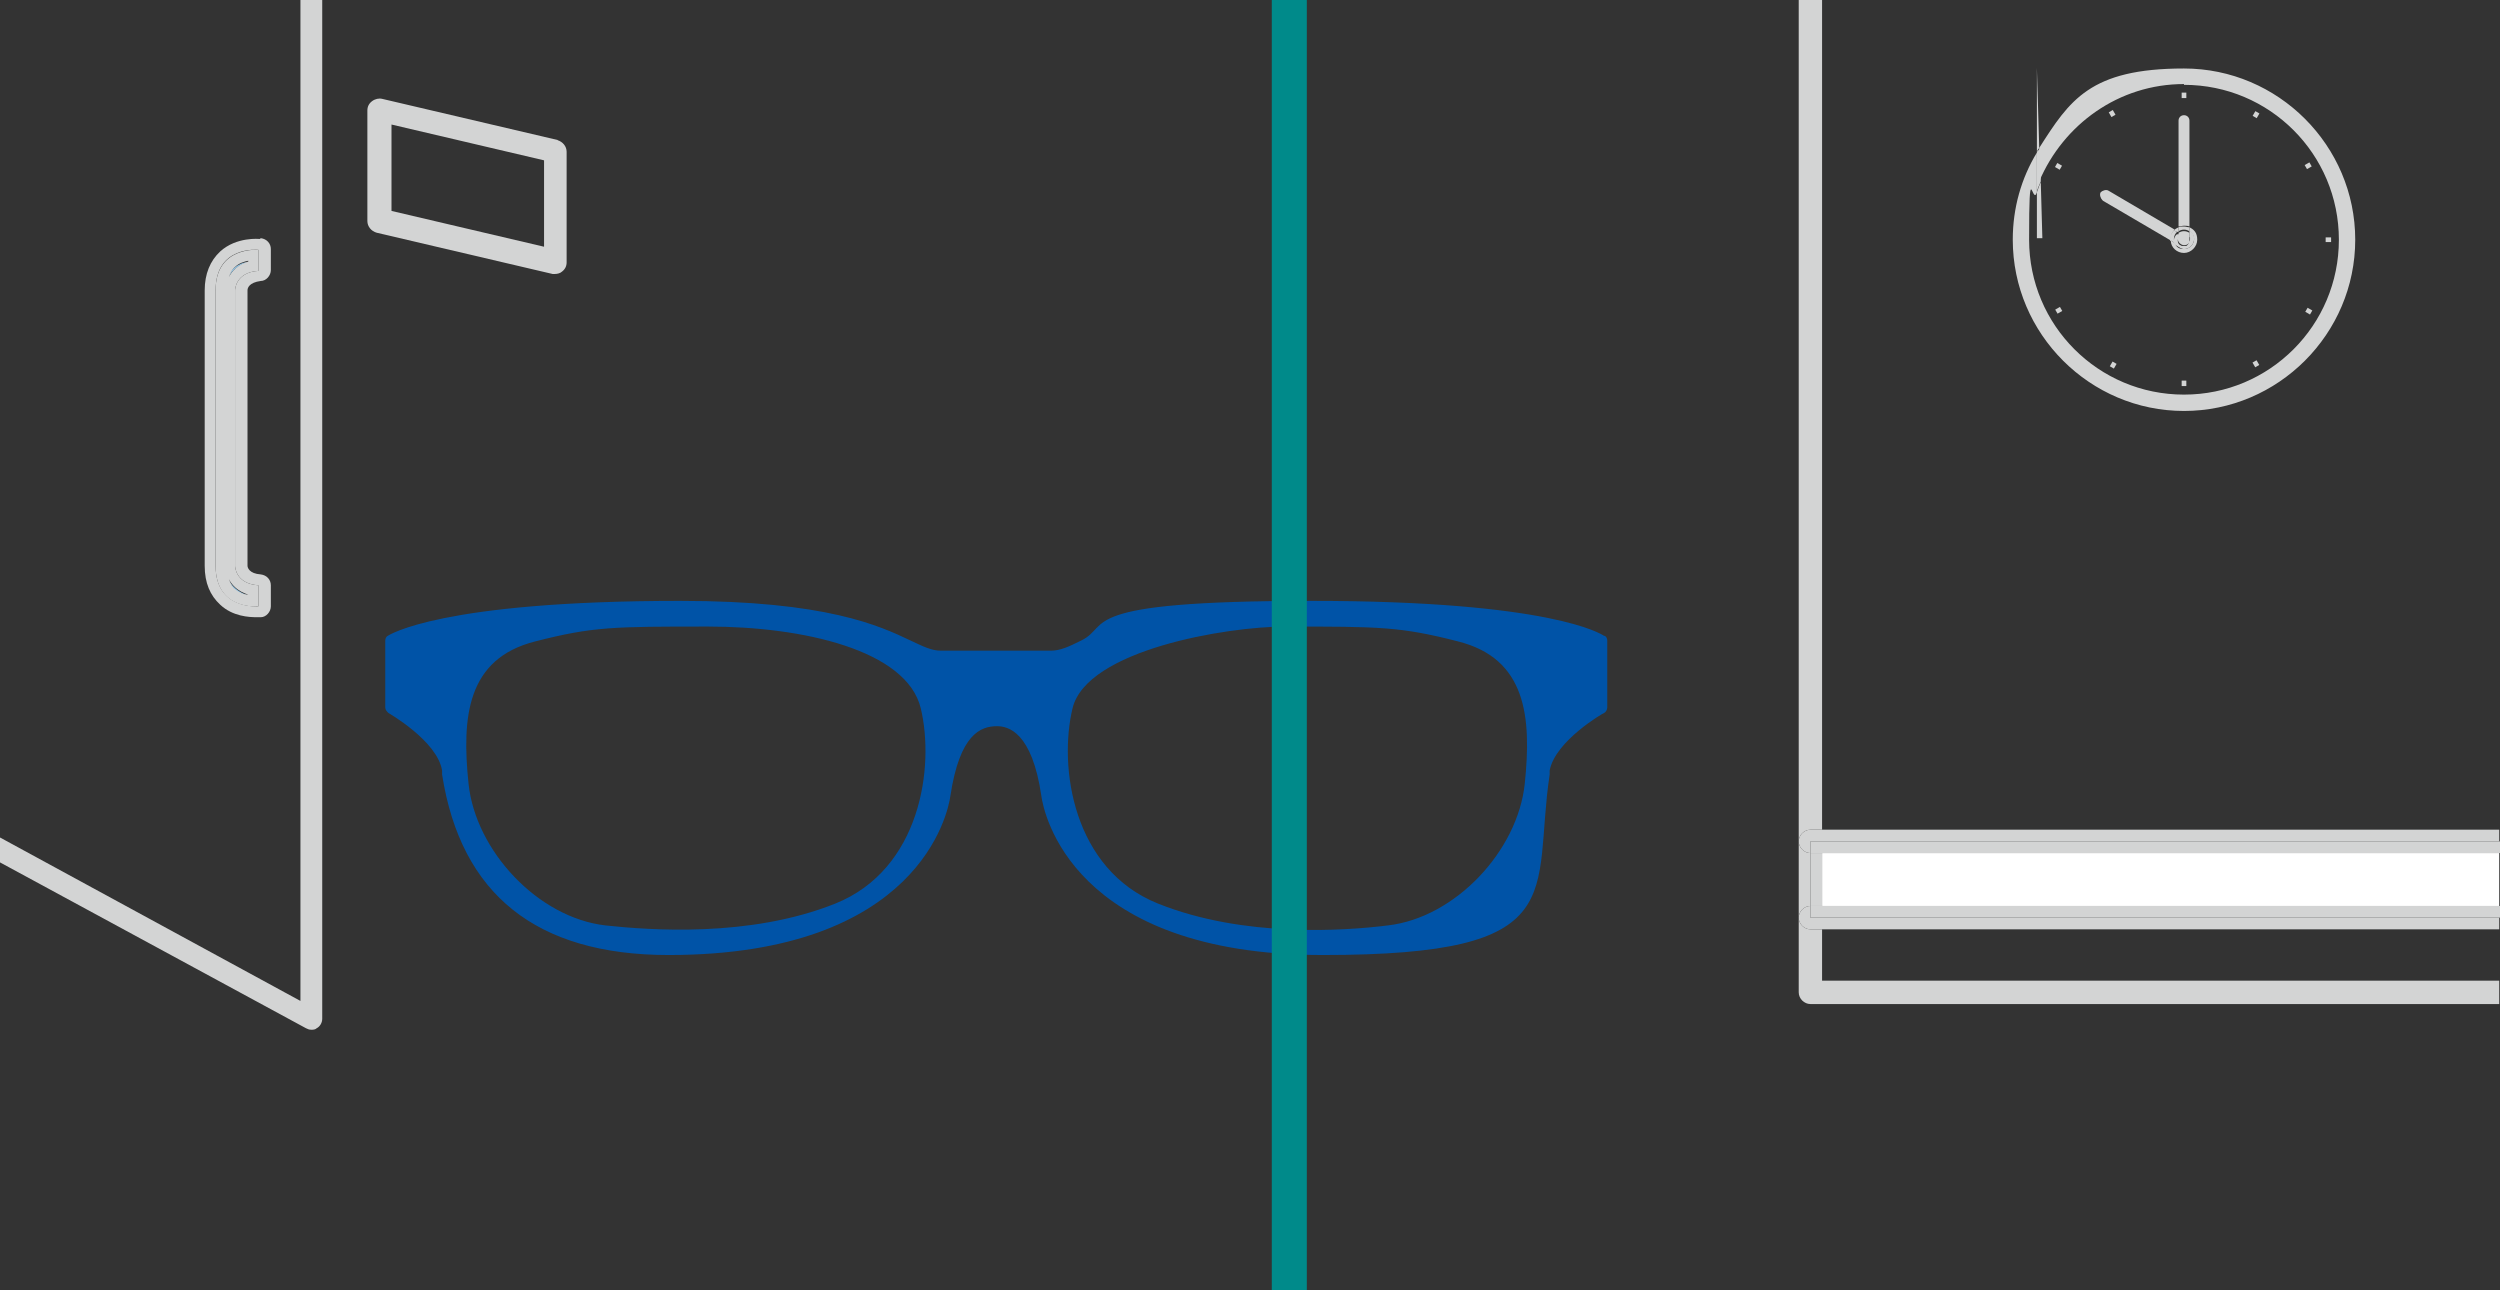 <?xml version="1.0" encoding="UTF-8"?>
<svg id="_レイヤー_2" data-name=" レイヤー 2" xmlns="http://www.w3.org/2000/svg" version="1.1" viewBox="0 0 321.2 165.8">
  <rect x="0" y="0" width="321.2" height="165.8" fill="#333333" stroke="none"/>
  <defs>
    <style>
      .cls-1 {
        fill: #8bc0e3;
      }

      .cls-1, .cls-2, .cls-3, .cls-4, .cls-5, .cls-6 {
        stroke-width: 0px;
      }

      .cls-2 {
        fill: #0053a7;
      }

      .cls-3 {
        fill: #d3d4d4;
      }

      .cls-4 {
        fill: none;
      }

      .cls-5 {
        fill: #008a8a;
      }

      .cls-6 {
        fill: #fff;
      }
    </style>
  </defs>
  <g id="_デザイン" data-name=" デザイン">
    <g>
      <path class="cls-2" d="M206.1,81.7c-.3-.2-6.7-4.5-37.6-4.5s-25.6,3.2-29.6,5.1c-1.6.8-2.7,1.3-3.9,1.3h-14.1c-1.2,0-2.2-.5-3.9-1.3-4-1.9-10.8-5.1-29.6-5.1-30.9,0-37.4,4.4-37.6,4.5-.2.1-.3.4-.3.6v8.6c0,.3.2.5.4.7,0,0,6.3,3.6,6.9,7.4v.5c2.4,15.4,12.1,23.2,29.1,23.2,32.2,0,35.9-18.3,36.2-20.4,1.2-8,3.9-9,6-9,1.4,0,4.5.7,5.7,9,.3,2.1,3.9,20.4,36.2,20.4s26.8-7.8,29.1-23.2v-.5c.7-3.8,6.9-7.4,7-7.4.2-.1.4-.4.4-.7v-8.6c0-.2-.1-.5-.3-.6h0ZM107.3,116.1c-11,4.4-23.9,3.4-29.5,2.8-8.7-1-16.7-9.6-17.6-18.2-.9-8.6-.2-16.1,8.6-18.3,7.4-1.9,10.1-1.9,22.2-1.9s25.5,3,27.3,10.5c1.8,7.5,0,20.7-11,25.1h0ZM195.9,100.7c-.9,8.6-8.9,17.2-17.6,18.2-5.6.7-18.5,1.6-29.5-2.8s-12.8-17.6-11-25.1c1.8-7.5,19.8-10.5,27.3-10.5,12.1,0,14.8,0,22.2,1.9,8.8,2.2,9.5,9.7,8.6,18.3h0Z"/>
      <g>
        <polygon class="cls-4" points="50.3 27.1 69.9 31.7 69.9 20.6 50.3 16 50.3 27.1"/>
        <path class="cls-4" d="M38.6,0H0v107.6l38.6,20.9V0ZM34.6,34.8c0,.7-.5,1.3-1.3,1.4-1.5.1-1.7.9-1.7,1.2v35.4c0,.3.2,1,1.7,1.1.7,0,1.3.7,1.3,1.4v2.7c0,.7-.5,1.3-1.3,1.4,0,0-.2,0-.5,0-.9,0-3-.2-4.6-1.6-1.3-1.2-2-2.9-2-5v-35.4c0-2.2.7-3.8,2-5,2.1-1.9,5-1.6,5.1-1.6.7,0,1.3.7,1.3,1.4v2.7h0Z"/>
        <path class="cls-4" d="M280.6,50.6c11,0,19.9-8.9,19.9-19.9s-8.9-19.9-19.9-19.9-15.5,5.2-18.4,12.5l.2,7.1h0v.6-.6h-.7v-5.9c-.6,1.9-1,4-1,6.1,0,11,8.9,19.9,19.9,19.9h0ZM298.8,30.5h.7v.6h-.7v-.6ZM296.8,21l.3.5-.6.4-.3-.5.6-.4ZM296.5,39.6l.6.3-.3.5-.6-.3.3-.5ZM271.4,47.2l-.5-.3.4-.6.5.3-.4.6ZM280.9,49.6h-.6v-.7h.6v.7ZM289.8,14.2l.5.3-.4.6-.5-.3.4-.6ZM289.9,46.3l.4.6-.5.3-.4-.6.5-.3ZM280.3,11.9h.6v.7h-.6v-.7ZM271.4,14.2l.4.6-.5.3-.4-.6.5-.3ZM269.9,24.8c.2-.3.6-.4,1-.2l8.5,5c.2-.2.4-.3.6-.4v-13.6c0-.4.3-.7.7-.7s.7.3.7.7v13.6c.6.3,1,.9,1,1.6s-.8,1.7-1.7,1.7-1.6-.7-1.7-1.6l-8.7-5.1c-.3-.2-.4-.6-.2-1h0ZM264.4,21l.6.4-.3.5-.6-.4.3-.5ZM264.7,39.6l.3.5-.6.3-.3-.5.6-.3Z"/>
        <path class="cls-4" d="M41.3,0v130.9c0,.5-.3.9-.7,1.2-.2.1-.5.2-.7.2s-.5,0-.7-.2L0,110.8v55h163.4V0H41.3ZM72.3,34.8c-.3.2-.6.3-.9.3s-.2,0-.3,0l-22.6-5.3c-.7-.2-1.2-.8-1.2-1.5v-14.2c0-.5.2-.9.6-1.2s.8-.4,1.3-.3l22.6,5.3c.7.2,1.2.8,1.2,1.5v14.2c0,.5-.2.9-.6,1.2h0Z"/>
        <path class="cls-4" d="M232.6,129c-.8,0-1.5-.7-1.5-1.5v-19.4h0V0h-63.3v165.8h153.3v-36.8h-88.5Z"/>
        <rect class="cls-4" x="234.1" y="119.4" width="87" height="6.6"/>
        <path class="cls-4" d="M321.2,106.6V0h-87v106.6h87ZM280.6,8.8c12.1,0,22,9.9,22,22s-9.9,22-22,22-22-9.9-22-22,1.1-7.9,3.1-11.2v-10.8l.3,10.3c3.9-6.1,10.8-10.2,18.6-10.2Z"/>
        <rect class="cls-5" x="163.4" width="4.5" height="165.8"/>
        <path class="cls-3" d="M40,132.3c.2,0,.5,0,.7-.2.4-.2.7-.7.7-1.2V0h-2.8v128.6L0,107.6v3.2l39.3,21.3c.2.1.4.2.7.2h0Z"/>
        <path class="cls-3" d="M71.7,18l-22.6-5.3c-.4-.1-.9,0-1.3.3s-.6.7-.6,1.2v14.2c0,.7.5,1.3,1.2,1.5l22.6,5.3c.1,0,.2,0,.3,0,.3,0,.7-.1.9-.3.4-.3.6-.7.6-1.2v-14.2c0-.7-.5-1.3-1.2-1.5h0ZM69.9,31.7l-19.6-4.6v-11.1l19.6,4.6v11.1Z"/>
        <path class="cls-3" d="M232.6,106.6h1.5V0h-3v108.1c0-.8.7-1.5,1.5-1.5h0Z"/>
        <path class="cls-3" d="M280.6,10.9c11,0,19.9,8.9,19.9,19.9s-8.9,19.9-19.9,19.9-19.9-8.9-19.9-19.9.4-4.2,1-6.1v-5.1c-2,3.3-3.1,7.1-3.1,11.2,0,12.1,9.9,22,22,22s22-9.9,22-22-9.9-22-22-22-14.7,4.1-18.6,10.2v4.3c3.1-7.3,10.2-12.5,18.6-12.5h0Z"/>
        <rect class="cls-3" x="280.3" y="11.9" width=".6" height=".7"/>
        <rect class="cls-3" x="271.1" y="14.3" width=".6" height=".7" transform="translate(29 137.6) rotate(-30)"/>
        <rect class="cls-3" x="264.3" y="21.1" width=".6" height=".7" transform="translate(113.6 239.8) rotate(-60)"/>
        <polygon class="cls-3" points="262.4 30.5 262.4 30.5 262.4 31 262.4 30.5"/>
        <path class="cls-3" d="M262.4,30.5l-.2-7.1c-.2.4-.3.8-.5,1.3v5.9h.7,0Z"/>
        <path class="cls-3" d="M261.7,19.5c.1-.2.2-.4.3-.5l-.3-10.3v10.8Z"/>
        <path class="cls-3" d="M261.7,24.6c.1-.4.3-.8.5-1.3v-4.3c-.2.2-.4.4-.5.5v5.1h0Z"/>
        <rect class="cls-3" x="264.2" y="39.7" width=".7" height=".6" transform="translate(15.4 137.5) rotate(-30)"/>
        <rect class="cls-3" x="271" y="46.5" width=".7" height=".6" transform="translate(95.3 258.5) rotate(-60)"/>
        <rect class="cls-3" x="280.3" y="48.9" width=".6" height=".7"/>
        <rect class="cls-3" x="289.6" y="46.4" width=".6" height=".7" transform="translate(15.4 151.2) rotate(-30)"/>
        <rect class="cls-3" x="296.4" y="39.7" width=".6" height=".7" transform="translate(113.6 276.9) rotate(-60)"/>
        <rect class="cls-3" x="298.8" y="30.5" width=".7" height=".6"/>
        <rect class="cls-3" x="296.3" y="21.2" width=".7" height=".6" transform="translate(28.9 151) rotate(-30)"/>
        <rect class="cls-3" x="289.5" y="14.4" width=".7" height=".6" transform="translate(132.2 258.4) rotate(-60)"/>
        <path class="cls-3" d="M281.3,29.1v-13.6c0-.4-.3-.7-.7-.7s-.7.3-.7.7v13.6c.2,0,.5-.1.7-.1s.5,0,.7.1Z"/>
        <path class="cls-3" d="M270.2,25.8l8.7,5.1c0,0,0-.1,0-.2,0-.5.2-.9.5-1.2l-8.5-5c-.3-.2-.8,0-1,.2-.2.3,0,.8.2,1Z"/>
        <path class="cls-3" d="M281.3,31.2c0-.1.2-.3.2-.5s0-.3-.1-.4v.8s0,0,0,0h0Z"/>
        <path class="cls-3" d="M280.6,29.9c-.5,0-.8.4-.8.8s.4.8.8.8.5-.1.7-.4c0,0,0,0,0,0v-.8c-.1-.2-.4-.4-.7-.4h0Z"/>
        <path class="cls-3" d="M279.9,29.7v-.5c-.2.1-.4.2-.6.4l.4.2s.1,0,.2-.1h0Z"/>
        <path class="cls-3" d="M281.9,30.7c0,.7-.6,1.3-1.3,1.3s-1-.3-1.2-.8l-.5-.3c0,.9.8,1.6,1.7,1.6s1.7-.8,1.7-1.7-.4-1.3-1-1.6v.5c.4.2.6.6.6,1.1h0Z"/>
        <path class="cls-3" d="M280.6,29.5c.3,0,.5.1.7.2v-.5c-.2,0-.5-.1-.7-.1s-.5,0-.7.1v.5c.2-.1.4-.2.7-.2h0Z"/>
        <path class="cls-3" d="M278.9,30.9l.5.3c0-.1-.1-.3-.1-.5,0-.4.2-.7.4-.9l-.4-.2c-.3.3-.5.7-.5,1.2s0,.1,0,.2h0Z"/>
        <path class="cls-3" d="M279.9,29.7c0,0-.1,0-.2.1h.2c0,.1,0-.1,0-.1Z"/>
        <path class="cls-3" d="M280.6,32c.7,0,1.3-.6,1.3-1.3s-.2-.8-.6-1.1v.6c0,.1.1.3.1.4s0,.3-.2.5c0,.2-.1.4-.3.5-.1,0-.2,0-.4,0s-.2,0-.4-.1l-.8-.5c.2.5.6.8,1.2.8h0Z"/>
        <path class="cls-3" d="M280.6,31.8c.1,0,.2,0,.4,0,.2-.1.3-.3.3-.5-.1.2-.4.4-.7.4-.5,0-.8-.4-.8-.8s.4-.8.8-.8.5.2.7.4v-.6c-.2-.1-.4-.2-.7-.2s-.5.1-.7.2v.2h-.2c-.2.1-.4.5-.4.8s0,.3.1.5l.8.5c.1,0,.2.1.4.1h0Z"/>
        <rect class="cls-6" x="234.1" y="109.6" width="87" height="6.8"/>
        <polygon class="cls-6" points="234.1 109.6 321.2 109.6 321.2 109.6 234.1 109.6"/>
        <path class="cls-3" d="M232.6,116.4v-6.8c-.8,0-1.5-.7-1.5-1.5v9.8c0-.8.7-1.5,1.5-1.5h0Z"/>
        <polygon class="cls-3" points="234.1 106.6 321.2 106.6 321.2 106.6 234.1 106.6"/>
        <path class="cls-3" d="M234.1,106.6h-1.5c-.8,0-1.5.7-1.5,1.5h0c0,.8.7,1.5,1.5,1.5v-1.5h88.5v-1.5h-87Z"/>
        <polygon class="cls-3" points="232.6 116.4 234.1 116.4 234.1 109.6 232.6 109.6 232.6 109.6 232.6 116.4 232.6 116.4"/>
        <polygon class="cls-3" points="232.6 109.6 232.6 109.6 234.1 109.6 234.1 109.6 321.2 109.6 321.2 108.1 232.6 108.1 232.6 109.6"/>
        <path class="cls-3" d="M234.1,119.4h-1.5c-.8,0-1.5-.7-1.5-1.5v9.6c0,.8.7,1.5,1.5,1.5h88.5v-3h-87v-6.6h0Z"/>
        <path class="cls-3" d="M232.6,116.4c-.8,0-1.5.7-1.5,1.5s.7,1.5,1.5,1.5h88.5v-1.5h-88.5v-1.5Z"/>
        <polygon class="cls-3" points="232.6 116.4 232.6 116.4 232.6 117.9 321.2 117.9 321.2 116.4 234.1 116.4 232.6 116.4"/>
        <path class="cls-1" d="M29.3,35.7c.4-.8,1.2-1.6,2.5-2h0c-.6,0-1.2.3-1.7.7-.4.3-.6.8-.8,1.3Z"/>
        <path class="cls-1" d="M29.3,74.4c.2.5.4.9.8,1.3.5.5,1.2.7,1.7.8h0c-1.3-.5-2.1-1.3-2.5-2.1h0Z"/>
        <path class="cls-3" d="M33.4,30.7c-.1,0-3-.3-5.1,1.6-1.3,1.2-2,2.9-2,5v35.4c0,2.2.7,3.8,2,5,1.6,1.5,3.7,1.6,4.7,1.6s.4,0,.5,0c.7,0,1.3-.7,1.3-1.4v-2.7c0-.7-.5-1.3-1.3-1.4-1.5-.1-1.7-.9-1.7-1.1v-35.4c0-.3.2-1,1.7-1.2.7,0,1.3-.7,1.3-1.4v-2.7c0-.7-.5-1.3-1.3-1.4h0ZM33.2,34.8c-3,.2-3,2.5-3,2.5v35.4s0,2.3,3,2.5v2.7s-5.5.5-5.5-5.2v-35.4c0-5.8,5.5-5.2,5.5-5.2v2.7Z"/>
        <path class="cls-3" d="M27.7,37.3v35.4c0,5.8,5.5,5.2,5.5,5.2v-2.7c-3-.2-3-2.5-3-2.5v-35.4s0-2.3,3-2.5v-2.7s-5.5-.5-5.5,5.2ZM31.9,76.4h0c-.6,0-1.2-.3-1.7-.7-.4-.3-.6-.8-.8-1.3.4.8,1.2,1.6,2.5,2h0ZM31.9,33.6c-1.3.4-2.1,1.2-2.5,2,.2-.5.4-1,.8-1.3.5-.5,1.2-.7,1.7-.8h0Z"/>
      </g>
    </g>
  </g>
</svg>